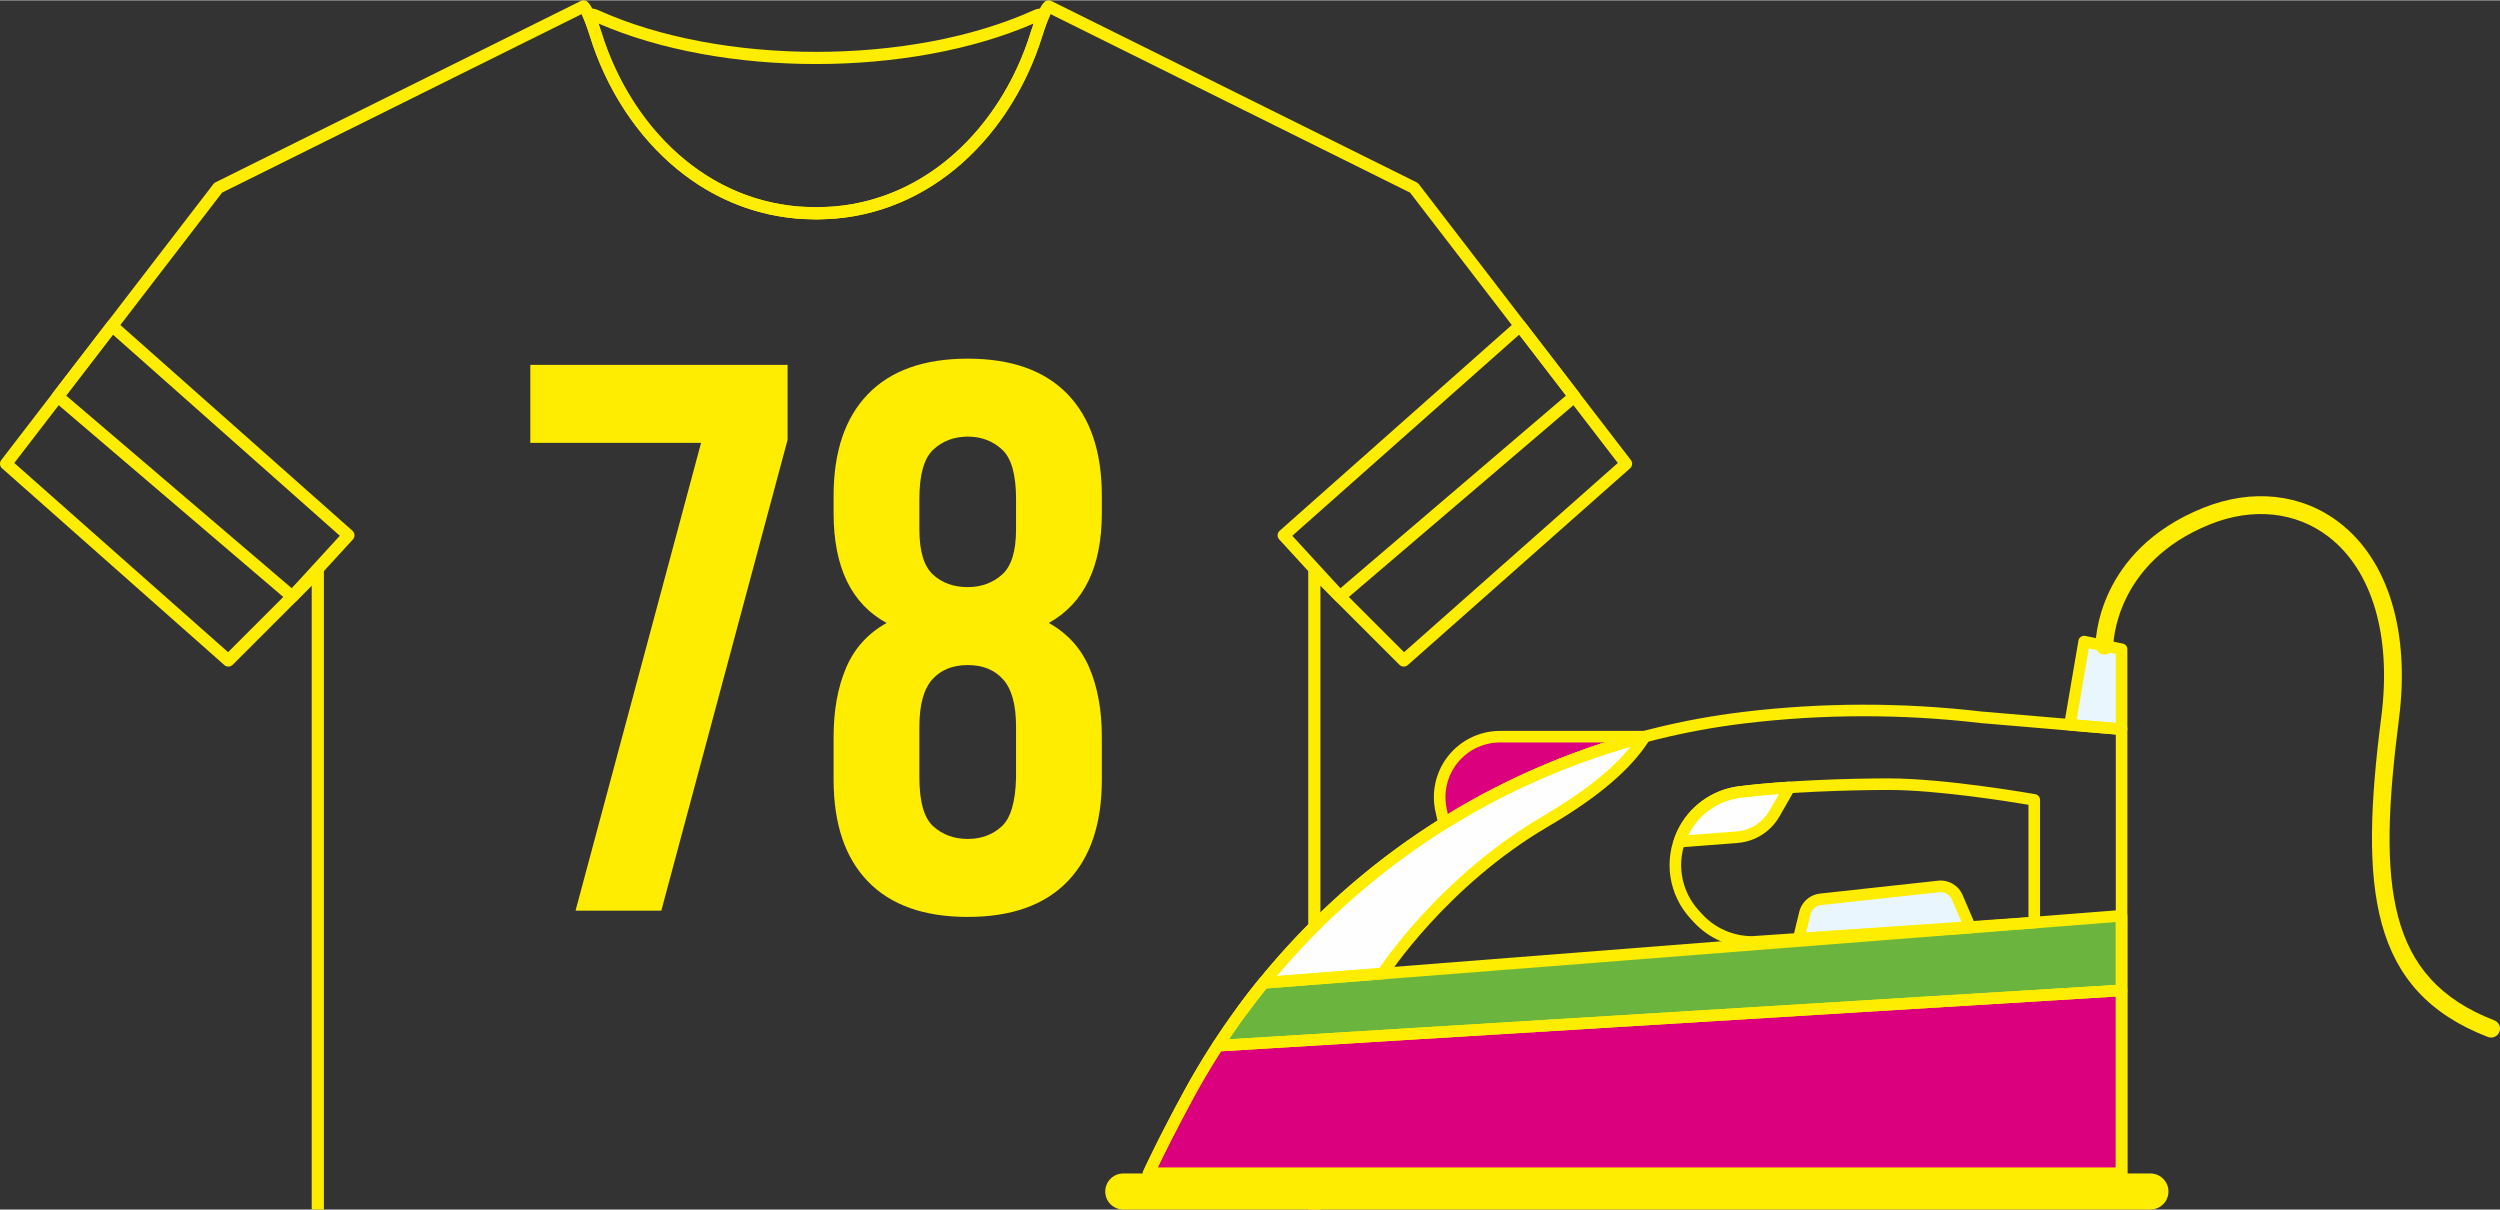 <?xml version="1.0" encoding="UTF-8"?> <svg xmlns="http://www.w3.org/2000/svg" xmlns:xlink="http://www.w3.org/1999/xlink" xmlns:xodm="http://www.corel.com/coreldraw/odm/2003" xml:space="preserve" width="1213px" height="587px" version="1.1" style="shape-rendering:geometricPrecision; text-rendering:geometricPrecision; image-rendering:optimizeQuality; fill-rule:evenodd; clip-rule:evenodd" viewBox="0 0 1211.85 586.15"><rect x="0" y="0" width="1211.85" height="586.15" fill="#333333" stroke="none"/> <defs> <style type="text/css"> .fil2 {fill:#FEFEFE;fill-rule:nonzero} .fil0 {fill:#FFED00;fill-rule:nonzero} .fil3 {fill:#E9F6FD;fill-rule:nonzero} .fil1 {fill:#6BB53E;fill-rule:nonzero} .fil4 {fill:#DB007D;fill-rule:nonzero} </style> </defs> <g id="Слой_x0020_1">  <g id="_1459468976"> <path class="fil0" d="M634.16 586.15l0 -309.47c0,-1.62 1.32,-2.95 2.95,-2.95 0.81,0 1.55,0.33 2.09,0.87l41.39 41.39 103.63 -91.71 -100.71 -131.05 -174.25 -86.52c-0.28,0.55 -0.58,1.21 -0.88,1.91l-0.07 0.14c-1.28,2.97 -2.49,6.65 -3.08,8.57 -7.78,25.08 -22.49,48.42 -42.74,64.88 -18.19,14.78 -40.82,24.01 -66.91,24.01 -26.09,0 -48.72,-9.23 -66.91,-24.01 -20.26,-16.46 -34.96,-39.8 -42.74,-64.88 -0.61,-1.95 -1.84,-5.72 -3.14,-8.71 -0.31,-0.7 -0.61,-1.36 -0.89,-1.91l-174.25 86.52 -100.72 131.05 103.63 91.71 41.4 -41.39c1.15,-1.15 3.02,-1.15 4.18,0 0.57,0.57 0.86,1.33 0.86,2.08l0 309.47 -5.9 0 0 -302.34 -38.32 38.31c-1.1,1.09 -2.86,1.15 -4.03,0.12l-107.76 -95.38c-1.14,-1.01 -1.33,-2.75 -0.38,-3.99l102.68 -133.6c0.27,-0.42 0.66,-0.78 1.15,-1.02l177.04 -87.9c1.07,-0.58 2.44,-0.44 3.38,0.43 1.15,1.06 2.29,3.14 3.32,5.49 1.43,3.32 2.74,7.29 3.37,9.33 7.45,24.02 21.5,46.34 40.83,62.04 17.17,13.96 38.55,22.68 63.2,22.68 24.64,0 46.02,-8.72 63.2,-22.68 19.32,-15.7 33.38,-38.02 40.82,-62.04 0.63,-2.01 1.91,-5.89 3.32,-9.17l0.06 -0.16c1.03,-2.35 2.17,-4.43 3.32,-5.49 0.87,-0.8 2.17,-1.03 3.29,-0.47l177.13 87.94c0.39,0.2 0.74,0.48 1.02,0.85l102.72 133.66c1.04,1.21 0.91,3.04 -0.29,4.1l-107.62 95.26c-1.15,1.15 -3.02,1.15 -4.17,0l-38.32 -38.31 0 302.34 -5.9 0z"></path> <path class="fil0" d="M171.01 261.4l-27.18 29.65c-1.07,1.17 -2.88,1.28 -4.08,0.25l-113.65 -97.04c-1.23,-1.05 -1.38,-2.91 -0.32,-4.15l26.23 -34.12c0.98,-1.29 2.83,-1.53 4.11,-0.55l114.74 101.7c1.22,1.08 1.33,2.93 0.25,4.15l-0.1 0.11zm-29.59 23.59l23.31 -25.43 -109.99 -97.5 -22.69 29.54 109.37 93.39z"></path> <path class="fil0" d="M386.96 99.96l8.62 0.37 8.71 -0.37c22.62,-1.94 42.21,-11.35 57.96,-25.26 17.54,-15.49 30.36,-36.55 37.35,-59.1 0.33,-1.07 0.84,-2.64 1.44,-4.34 -30.13,13.09 -67.82,19.63 -105.46,19.63 -37.65,0 -75.34,-6.54 -105.46,-19.63 0.6,1.7 1.11,3.27 1.43,4.33l0.04 0.12c7,22.52 19.8,43.53 37.31,58.99 15.76,13.91 35.35,23.32 57.97,25.25l0.09 0.01zm8.5 6.25l-9.08 -0.38c-23.96,-2.05 -44.7,-12.01 -61.37,-26.73 -18.33,-16.18 -31.72,-38.13 -39.03,-61.61l-0.05 -0.15c-0.38,-1.24 -1.03,-3.22 -1.79,-5.3 -0.53,-1.43 -1.1,-2.87 -1.65,-4.06 -0.28,-0.61 -0.37,-1.31 -0.19,-2 0.41,-1.57 2.02,-2.52 3.59,-2.11 0.12,0.03 0.36,0.05 0.62,0.07l0.07 0.01c0.94,0.07 1.95,0.15 3.47,0.84 29.75,13.47 67.62,20.2 105.53,20.2 37.91,0 75.78,-6.73 105.52,-20.2 1.53,-0.69 2.54,-0.77 3.48,-0.84 0.29,-0.03 0.56,-0.05 0.69,-0.08 0.63,-0.16 1.32,-0.12 1.96,0.17 1.47,0.67 2.12,2.42 1.45,3.9 -0.55,1.2 -1.13,2.65 -1.66,4.1 -0.76,2.08 -1.41,4.06 -1.79,5.3 -7.31,23.54 -20.71,45.55 -39.08,61.76 -16.67,14.72 -37.42,24.68 -61.38,26.73 -3.06,0 -6.24,0.38 -9.31,0.38z"></path> <path class="fil0" d="M626.43 259.56l23.31 25.43 109.37 -93.39 -22.7 -29.54 -109.98 97.5zm20.9 31.49l-27.29 -29.76c-1.07,-1.22 -0.96,-3.07 0.26,-4.15l114.73 -101.7c1.29,-0.98 3.13,-0.74 4.12,0.55l26.23 34.12c1.06,1.24 0.91,3.1 -0.32,4.15l-113.65 97.04c-1.2,1.03 -3.01,0.92 -4.08,-0.25z"></path> <path class="fil0" d="M381.78 176.73l0 36.28 -61.22 228.28 -41.58 0 60.85 -226.76 -82.77 0 0 -37.8 124.72 0zm152.32 201.07c0,21.42 -5.55,37.86 -16.63,49.32 -11.09,11.47 -27.21,17.2 -48.38,17.2 -21.16,0 -37.29,-5.73 -48.38,-17.2 -11.08,-11.46 -16.63,-27.9 -16.63,-49.32l0 -20.79c0,-12.85 2.02,-24 6.05,-33.45 4.03,-9.44 10.58,-16.69 19.65,-21.73 -17.13,-9.32 -25.7,-27.08 -25.7,-53.29l0 -8.31c0,-21.42 5.55,-37.86 16.63,-49.32 11.09,-11.47 27.22,-17.2 48.38,-17.2 21.17,0 37.29,5.73 48.38,17.2 11.08,11.46 16.63,27.9 16.63,49.32l0 8.31c0,25.95 -8.57,43.72 -25.7,53.29 9.07,5.04 15.62,12.29 19.65,21.73 4.03,9.45 6.05,20.6 6.05,33.45l0 20.79zm-88.44 -1.13c0,11.84 2.27,19.77 6.8,23.81 4.54,4.03 10.08,6.04 16.63,6.04 6.55,0 12.03,-2.01 16.44,-6.04 4.41,-4.04 6.74,-11.97 6.99,-23.81l0 -24.57c0,-10.58 -2.08,-18.21 -6.23,-22.87 -4.16,-4.66 -9.89,-6.99 -17.2,-6.99 -7.31,0 -13.04,2.33 -17.2,6.99 -4.15,4.66 -6.23,12.29 -6.23,22.87l0 24.57zm0 -120.19c0,10.58 2.2,17.89 6.61,21.92 4.41,4.03 10.02,6.05 16.82,6.05 6.55,0 12.09,-2.02 16.63,-6.05 4.54,-4.03 6.8,-11.34 6.8,-21.92l0 -14.74c0,-11.84 -2.26,-19.84 -6.8,-24 -4.54,-4.16 -10.08,-6.24 -16.63,-6.24 -6.55,0 -12.09,2.08 -16.63,6.24 -4.53,4.16 -6.8,12.16 -6.8,24l0 14.74z"></path> <path class="fil1" d="M590.33 506.74l0 0 438.09 -26.82 0 -36.16 -416 32.54c-7.87,9.7 -15.23,19.87 -22.09,30.44z"></path> <path class="fil2" d="M670.23 471.76l0 0c0,0 28.38,-44.19 78.83,-73.7 26.21,-15.33 40.58,-28.85 48.23,-41.12 -72.81,19.19 -137.51,61.09 -184.78,119.34l57.72 -4.52z"></path> <path class="fil2" d="M611.57 477.39c-3.2,3.98 -6.32,8.03 -9.36,12.16l0.04 0c3.03,-4.11 6.13,-8.18 9.32,-12.16z"></path> <polygon class="fil3" points="1003.37,351.2 1010.26,310.85 1028.42,314.56 1028.42,353.32 "></polygon> <path class="fil4" d="M576.64 529.63c-12.68,23.23 -19.92,39.05 -19.92,39.05l471.7 0 0 -88.76 -438.09 26.82c-4.82,7.46 -9.41,15.06 -13.69,22.89z"></path> <path class="fil2" d="M867.4 381.55c-8.48,0.55 -16.73,1.28 -24.04,2.2 -12.09,1.52 -22.54,9.08 -27.77,20.09 -0.62,1.31 -1.09,2.66 -1.54,4l28.03 -2.19c7.54,-0.58 14.29,-4.86 18.05,-11.42l7.27 -12.68z"></path> <path class="fil3" d="M871.91 454.89l3 -12.44c0.86,-3.59 3.89,-6.25 7.57,-6.66l57.28 -6.24c3.83,-0.42 7.49,1.71 9.01,5.25l6.3 14.7 -83.16 5.39z"></path> <path class="fil4" d="M701.37 398.13c29.57,-18.27 61.86,-32.21 95.92,-41.19l-70.13 0c-9.54,0 -18.49,4.65 -23.97,12.46l0 0c-4.74,6.74 -6.42,15.16 -4.63,23.2l1 4.51 1.81 1.02z"></path> <path class="fil0" d="M561.15 565.88l464.46 0 0 -209.98 -65.52 -5.55c-38.15,-4.47 -76.73,-4.4 -114.79,0.21 -112.43,13.63 -211.94,81.08 -266.2,180.42 -8.81,16.14 -15.04,28.82 -17.95,34.9zm467.27 5.61l-471.7 0c-0.95,0 -1.84,-0.5 -2.36,-1.29 -0.51,-0.81 -0.59,-1.82 -0.19,-2.67 0.08,-0.17 7.43,-16.21 20.01,-39.23 55.12,-100.93 156.22,-169.46 270.45,-183.31 38.49,-4.66 77.52,-4.73 116.02,-0.22l68 5.76c1.46,0.12 2.57,1.33 2.57,2.79l0 215.36c0,1.57 -1.25,2.81 -2.8,2.81z"></path> <path class="fil0" d="M1042.39 586.15l-497.9 0c-4.82,0 -8.73,-3.89 -8.73,-8.73l0 0c0,-4.82 3.91,-8.74 8.73,-8.74l497.9 0c4.83,0 8.74,3.92 8.74,8.74l0 0c0,4.84 -3.91,8.73 -8.74,8.73z"></path> <path class="fil0" d="M915.64 382.78c-19.44,0 -49.95,0.99 -71.93,3.75 -11.18,1.41 -20.75,8.33 -25.59,18.51 -5.8,12.22 -3.61,26.52 5.59,36.43l1.54 1.67c6.2,6.68 14.98,10.51 24.09,10.51l133.94 -9.21 0 -54.48c-9.26,-1.56 -44.24,-7.18 -67.64,-7.18zm-66.13 76.48c-10.85,0 -21.12,-4.48 -28.37,-12.29l-1.54 -1.67c-10.77,-11.62 -13.34,-28.36 -6.54,-42.67 5.66,-11.91 16.86,-20.02 29.95,-21.66 22.24,-2.81 53.03,-3.8 72.63,-3.8 27.54,0 70.51,7.58 70.93,7.66 1.34,0.24 2.32,1.4 2.32,2.76l0 59.49c0,1.45 -1.14,2.69 -2.61,2.78l-136.75 9.4c0,0 -0.01,0 -0.02,0z"></path> <path class="fil0" d="M561.15 565.88l464.46 0 0 -82.96 -433.7 26.54c-4.66,7.26 -8.97,14.5 -12.81,21.52l0 0c-8.81,16.14 -15.04,28.82 -17.95,34.9zm467.27 5.61l-471.7 0c-0.95,0 -1.84,-0.5 -2.36,-1.29 -0.51,-0.81 -0.59,-1.82 -0.19,-2.67 0.08,-0.17 7.43,-16.21 20.01,-39.23l0 0c4.12,-7.55 8.76,-15.3 13.79,-23.08 0.49,-0.75 1.3,-1.22 2.19,-1.26l438.09 -26.83c0.75,-0.06 1.53,0.22 2.09,0.75 0.56,0.54 0.88,1.27 0.88,2.04l0 88.76c0,1.57 -1.25,2.81 -2.8,2.81z"></path> <path class="fil0" d="M613.84 479c-6.28,7.81 -12.35,16.05 -18.08,24.62l429.85 -26.34 0 -30.48 -411.77 32.2zm-23.51 30.57c-1,0 -1.92,-0.54 -2.43,-1.39 -0.53,-0.92 -0.5,-2.06 0.07,-2.96 6.96,-10.72 14.45,-21.06 22.27,-30.7 0.48,-0.6 1.19,-0.96 1.96,-1.02l416 -32.55c0.79,-0.04 1.55,0.22 2.12,0.75 0.58,0.52 0.9,1.27 0.9,2.06l0 36.16c0,1.5 -1.15,2.72 -2.63,2.8l-438.09 26.83c-0.06,0 -0.12,0.02 -0.17,0.02z"></path> <path class="fil0" d="M790.45 361.74c-67.33,19.31 -126.39,57.61 -171.56,111.24l49.77 -3.89c4.96,-7.28 33.13,-46.63 78.99,-73.45 19.81,-11.59 33.9,-22.74 42.8,-33.9zm-177.94 117.34c-1.04,0 -2,-0.55 -2.49,-1.5 -0.52,-0.98 -0.4,-2.2 0.31,-3.06 48.09,-59.26 112.49,-100.86 186.24,-120.29 1.11,-0.27 2.29,0.12 2.97,1.05 0.69,0.93 0.74,2.17 0.13,3.14 -8.77,14.08 -24.86,27.83 -49.19,42.06 -49.3,28.84 -77.61,72.37 -77.89,72.8 -0.47,0.75 -1.26,1.22 -2.14,1.29l-57.72 4.51c-0.08,0 -0.15,0 -0.22,0z"></path> <path class="fil0" d="M602.25 492.36c-0.11,0 -0.21,0 -0.31,0 -1,-0.13 -1.88,-0.75 -2.28,-1.67 -0.4,-0.92 -0.3,-1.99 0.29,-2.81 3.01,-4.09 6.18,-8.2 9.41,-12.2 0.01,-0.02 0.02,-0.04 0.03,-0.04l0 0c0.97,-1.2 2.74,-1.4 3.94,-0.43 1.21,0.96 1.4,2.74 0.43,3.94 -3.03,3.77 -6.05,7.7 -9.25,12.07 -0.53,0.73 -1.37,1.14 -2.26,1.14z"></path> <path class="fil0" d="M727.16 359.75c-8.62,0 -16.72,4.21 -21.68,11.26 -4.27,6.08 -5.8,13.73 -4.18,20.98l0.56 2.54c23.89,-14.54 49.34,-26.2 75.89,-34.78l-50.59 0zm-25.79 41.19c-0.48,0 -0.95,-0.13 -1.38,-0.37l-1.81 -1.02c-0.69,-0.39 -1.19,-1.06 -1.36,-1.83l-1 -4.52c-1.96,-8.78 -0.11,-18.05 5.07,-25.42 6,-8.54 15.82,-13.64 26.27,-13.64l70.13 0c1.41,0 2.6,1.05 2.78,2.44 0.18,1.4 -0.71,2.71 -2.07,3.08 -33.58,8.85 -65.6,22.59 -95.16,40.85 -0.45,0.28 -0.96,0.43 -1.47,0.43z"></path> <path class="fil0" d="M1006.65 348.66l18.96 1.61 0 -33.42 -13.07 -2.67 -5.89 34.48zm21.77 7.47c-0.08,0 -0.16,0 -0.24,-0.01l-25.04 -2.12c-0.79,-0.07 -1.5,-0.46 -1.98,-1.08 -0.49,-0.62 -0.68,-1.41 -0.55,-2.19l6.89 -40.35c0.13,-0.75 0.55,-1.41 1.18,-1.84 0.63,-0.43 1.4,-0.59 2.14,-0.43l18.16 3.71c1.31,0.26 2.24,1.41 2.24,2.74l0 38.76c0,0.79 -0.33,1.54 -0.9,2.07 -0.52,0.48 -1.2,0.74 -1.9,0.74z"></path> <path class="fil0" d="M1207.53 502.8c-0.51,0 -1.04,-0.1 -1.56,-0.29 -57.33,-22.16 -62.39,-71.62 -51.66,-155.12 5.02,-39.09 -4.28,-70.91 -25.5,-87.3 -15.82,-12.22 -36.82,-14.43 -57.6,-6.04 -46.44,18.71 -46.8,58.4 -46.8,58.79 0.01,2.39 -1.91,4.33 -4.29,4.34 -0.01,0 -0.01,0 -0.02,0 -2.38,0 -4.31,-1.92 -4.32,-4.29 -0.01,-1.87 0.39,-45.97 52.2,-66.85 23.7,-9.55 47.8,-6.92 66.11,7.22 23.7,18.31 34.2,53.03 28.77,95.22 -10.39,80.95 -6.09,125.74 46.23,145.98 2.22,0.85 3.33,3.36 2.47,5.58 -0.66,1.72 -2.3,2.76 -4.03,2.76z"></path> <path class="fil0" d="M862.35 384.71c-6.97,0.53 -13.22,1.14 -18.64,1.82 -11.05,1.4 -20.53,8.17 -25.42,18.17l23.57 -1.84c6.62,-0.52 12.54,-4.27 15.84,-10.03l4.65 -8.12zm-48.3 25.94c-0.86,0 -1.68,-0.4 -2.21,-1.08 -0.58,-0.74 -0.75,-1.72 -0.45,-2.61 0.48,-1.46 1,-2.91 1.67,-4.33 5.66,-11.91 16.86,-20.02 29.95,-21.66 6.85,-0.87 14.99,-1.62 24.2,-2.22 1.06,-0.06 2.02,0.43 2.57,1.31 0.55,0.87 0.57,1.98 0.05,2.88l-7.26 12.68c-4.23,7.38 -11.81,12.17 -20.27,12.84l-28.03 2.18c-0.08,0.01 -0.15,0.01 -0.22,0.01z"></path> <path class="fil0" d="M940.72 432.3c-0.22,0 -0.44,0.01 -0.66,0.04l-57.28 6.24c-2.49,0.28 -4.56,2.09 -5.15,4.54l-2.1 8.71 75.4 -4.88 -4.74 -11.03c-0.96,-2.23 -3.1,-3.62 -5.47,-3.62zm-68.81 25.39c-0.83,0 -1.62,-0.36 -2.15,-1 -0.57,-0.69 -0.79,-1.59 -0.58,-2.46l3 -12.44c1.14,-4.71 5.16,-8.25 9.99,-8.78l57.29 -6.25c5.09,-0.54 9.86,2.23 11.88,6.94l6.31 14.68c0.36,0.84 0.29,1.8 -0.18,2.57 -0.48,0.77 -1.3,1.29 -2.21,1.33l-83.17 5.39c-0.06,0.02 -0.12,0.02 -0.18,0.02z"></path> </g> </g> </svg> 